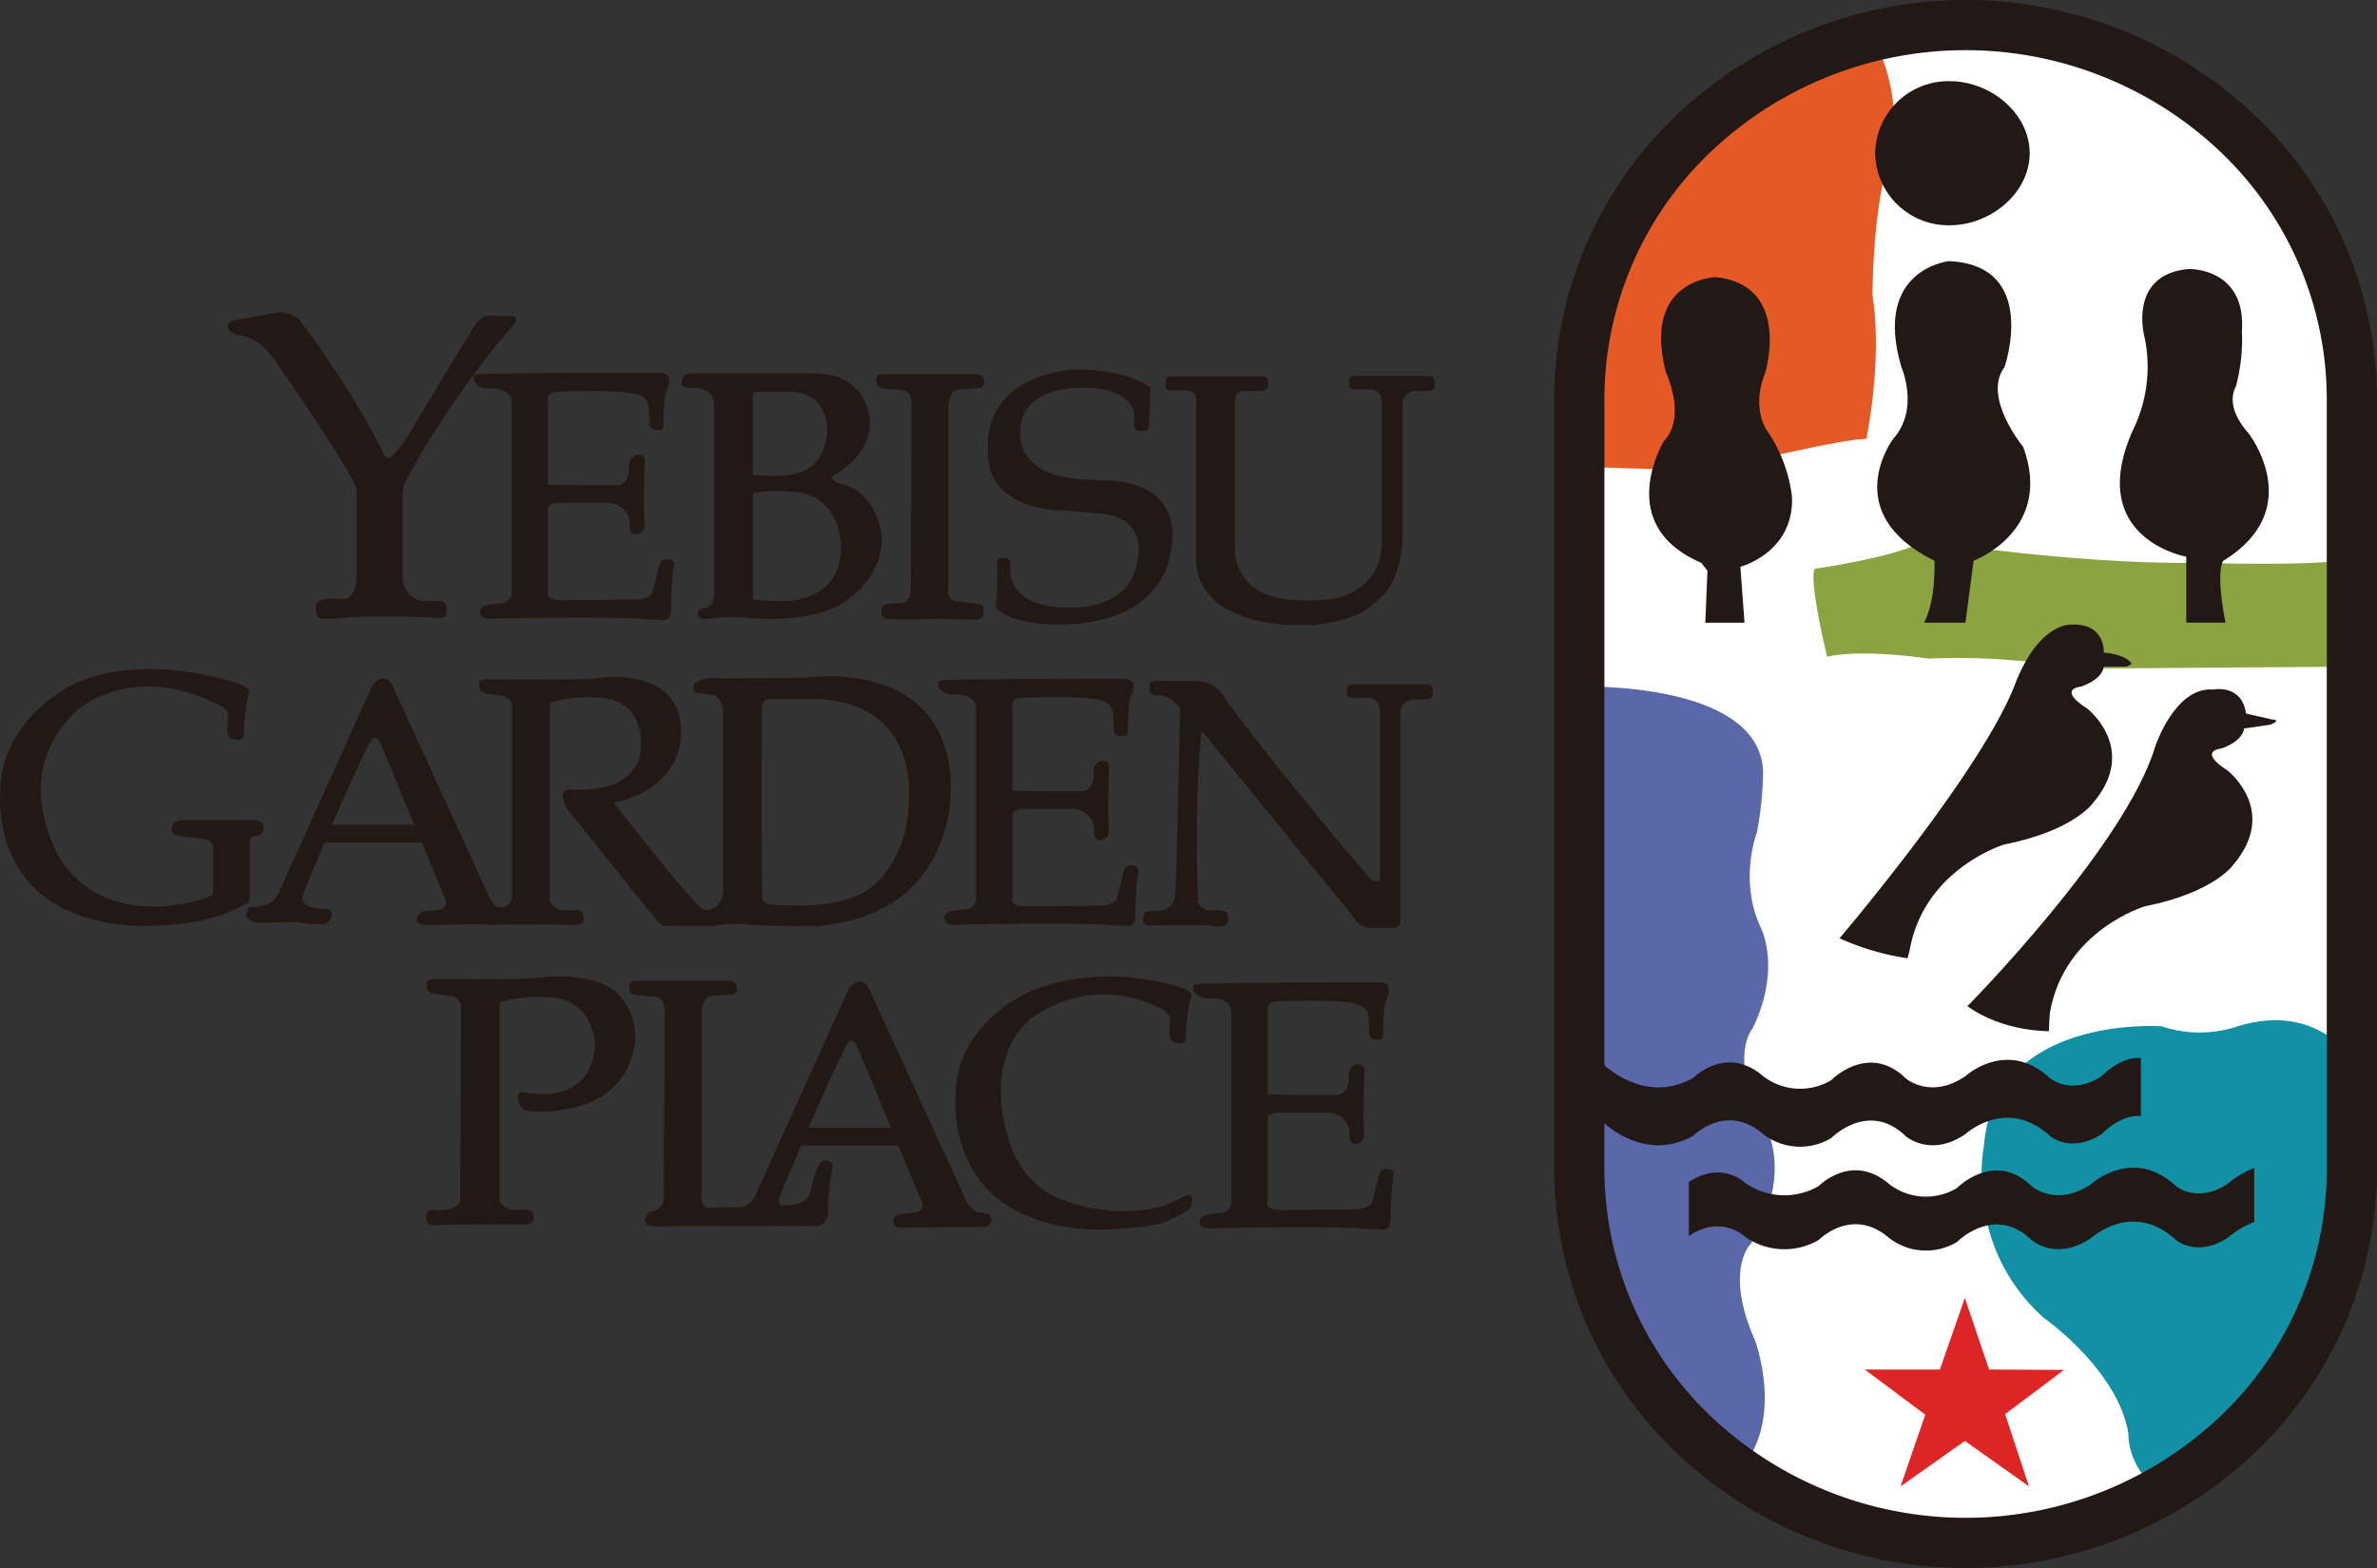 <svg xmlns="http://www.w3.org/2000/svg" xmlns:xlink="http://www.w3.org/1999/xlink" width="404.394" height="266.737" viewBox="0 0 404.394 266.737"><rect x="0" y="0" width="404.394" height="266.737" fill="#333333" stroke="none"/><defs><clipPath id="a"><rect width="404.394" height="266.737" fill="none"/></clipPath></defs><g clip-path="url(#a)"><path d="M202.121,135.243V100.035a2.253,2.253,0,0,1,2.532-2.452h1.691c1.546-.126,1.267-.952,1.267-.952v-.547c0-1.073-.841-1.073-.841-1.073H193.982c-.994,0-.994.8-.994.8v.68c0,1.088,1.7.814,1.7.814h1.96c2.253,0,1.97,2.583,1.97,2.583v27.871s.283,1.635-1.691.269c0,0-14.176-16.44-24.584-30.449a5.418,5.418,0,0,0-5.044-3.124h-6.468s-1.4-.269-1.4.81v.816s.283.821.987.821c0,0,1.266-.41,3.085.952a70.282,70.282,0,0,1,6.887,7.607s19.812,24.346,23.739,29.1a3.417,3.417,0,0,0,3.084,1.9h3.661a1.211,1.211,0,0,0,1.246-1.216" transform="translate(36.129 21.398)" fill="#221815"/><path d="M130.132,95.08s-.137,1.484,2.386,1.758c0,0,3.641-.41,4.066,2.036v32.773s0,1.62-2.117,1.763c0,0-3.216,0-3.216,1.22,0,0-.424,1.363,1.536,1.363,0,0,22.056-.537,27.111.126h1.97s1.828.678,1.828-1.758a60.335,60.335,0,0,1,.416-7.2s.426-1.232-.84-1.232c0,0-1.4-.41-1.692,1.358l-1.12,4.492a3.993,3.993,0,0,1-2.653.958l-12.794.126s-2.664.126-2.25-1.352V99.147s-.552-1.768,1.7-1.768c0,0,11.217-.542,13.6.547a2.256,2.256,0,0,1,1.829,2.308l.146,1.9a1.374,1.374,0,0,0,.983,1.768h.841s.562.136.562-1.358c0,0-.136-4.623.714-5.85,0,0,1.1-2.577-1.418-2.577,0,0-24.3,0-30.752.278,0,0-1.135,0-.84.678" transform="translate(29.478 21.329)" fill="#221815"/><path d="M140.082,110.562s3.09.137,6.746.137h5.332s1.682.136,2.122-2.167v-1.358s.269-1.91,1.8-1.631c0,0,1.13,0,.851,1.358,0,0-.288,8.017,0,10.6a1.485,1.485,0,0,1-1.276,1.5s-1.257.4-1.257-1.363c0,0,.416-3.262-3.362-3.945H142.6a3,3,0,0,0-2.522,1.094Z" transform="translate(31.744 23.911)" fill="#221815"/><path d="M164.848,97.447s-.568,30.586-.861,32.889a2.957,2.957,0,0,1-2.811,2.583h-1.114s-1.4-.262-1.4.821l-.147.689a.987.987,0,0,0,1.124.937s8.706-.264,11.518.141c0,0,1.68.131,1.818-.669V134s.288-1.216-1.544-1.216h-1.541a2.116,2.116,0,0,1-1.97-1.352s-.851-16.861.7-30.186Z" transform="translate(35.921 22.082)" fill="#221815"/><path d="M165.534,137.2s-.147,1.484,2.375,1.753c0,0,3.657-.416,4.082,2.046V173.75s0,1.63-2.106,1.768c0,0-3.232,0-3.232,1.22,0,0-.41,1.363,1.541,1.363,0,0,22.061-.537,27.115.131h1.965s1.823.683,1.823-1.763a58.939,58.939,0,0,1,.426-7.2s.426-1.232-.84-1.232c0,0-1.408-.41-1.682,1.368l-1.13,4.477a4.032,4.032,0,0,1-2.669.963l-12.778.131s-2.674.131-2.248-1.363V141.259s-.573-1.772,1.68-1.772c0,0,11.239-.536,13.63.563a2.255,2.255,0,0,1,1.823,2.3l.126,1.9a1.389,1.389,0,0,0,1.008,1.772h.83s.557.136.557-1.368c0,0-.121-4.608.72-5.85,0,0,1.109-2.578-1.413-2.578,0,0-24.3,0-30.763.285,0,0-1.128,0-.84.683" transform="translate(37.501 30.871)" fill="#221815"/><path d="M175.485,152.681s3.09.137,6.735.137h5.343s1.693.136,2.107-2.174v-1.362s.278-1.9,1.829-1.636c0,0,1.119,0,.84,1.368,0,0-.274,8.017,0,10.6a1.486,1.486,0,0,1-1.266,1.5s-1.267.4-1.267-1.358c0,0,.426-3.271-3.372-3.955h-8.418a3.023,3.023,0,0,0-2.532,1.1Z" transform="translate(39.767 33.452)" fill="#221815"/><path d="M38.673,102.714s-.283,2.031,1.4,2.031a.968.968,0,0,0,1.414-.942,28.477,28.477,0,0,1,.84-6.8s.694-.953-1.96-1.768c0,0-16.429-5.84-28.656.547,0,0-11.664,5.915-11.664,17.938,0,0-1.195,12.237,8.706,18.633,0,0,5.835,4.142,15.6,4.142,0,0,7.36-.076,11.092-1.225a28.373,28.373,0,0,0,6.386-2.548s.633.031.633-1.054v-9.111s-.136-1.352.973-1.352a1.418,1.418,0,0,0,1.423-1.5s.269-1.22-2.106-1.22H31.227s-1.96,0-1.96,1.078c0,0-.572,1.5,1.4,1.641l4.213.542s.973-.137,1.389,1.216v7.48s.157.947-1.11,1.225c0,0-16.292,6.128-24.72-6.254,0,0-9.557-14.683,2.957-25.824,0,0,9.684-8.428,24.564-.28a1.939,1.939,0,0,1,.85,1.505Z" transform="translate(0 21.028)" fill="#221815"/><path d="M102.073,175.005s-1.824-.41-1.672.675c0,0-.714,1.494,1.53,1.91a21.032,21.032,0,0,0,3.373,0,15.458,15.458,0,0,1,5.536-.137h1.768s1.4.675,1.823-.278c0,0,1.125-1.494-.567-1.9,0,0-4.482.13-4.072-2.172,0,0,5.764-14.546,11.107-25.425,0,0,1.266-3.529,2.533.274l10.382,25.014s1.2,1.91-.623,2.44l-1.758.21s-1.9-.142-2.117,1.083c0,0-.557,1.16,1.267,1.3l14.055-.141a1.086,1.086,0,0,0,1.266-1.094s.415-1.292-1.691-1.292c0,0-1.12.207-2.4-1.7L125.248,137.63s-1.125-3.127-3.509-.406l-15.731,34.794a4.067,4.067,0,0,1-2.532,2.577Z" transform="translate(22.727 30.844)" fill="#221815"/><path d="M112.371,156.4h14.874l1.13,2.993h-17.7Z" transform="translate(25.081 35.442)" fill="#221815"/><path d="M35.979,132.993s-1.818-.4-1.682.683c0,0-.709,1.51,1.544,1.92a23.25,23.25,0,0,0,3.373,0,22.043,22.043,0,0,1,5.617.264h1.682s1.4.264,1.813-.673c0,0,1.135-1.51-.547-1.915,0,0-4.5.142-4.082-2.177,0,0,5.764-14.545,11.107-25.414,0,0,1.256-3.535,2.533.278l10.387,25s1.2,1.91-.623,2.457l-1.763.2s-1.9-.126-2.106,1.094c0,0-.563,1.154,1.266,1.292l14.039-.137a1.091,1.091,0,0,0,1.267-1.1s.426-1.276-1.691-1.276c0,0-1.12.191-2.376-1.7L59.155,95.621s-1.125-3.13-3.509-.416L39.909,130s-.694,2.188-2.533,2.583Z" transform="translate(7.748 21.324)" fill="#221815"/><path d="M46.266,114.4H61.151l1.124,2.988H44.584Z" transform="translate(10.103 25.924)" fill="#221815"/><path d="M94.555,147.224c-2.315,13.022-18.046,11.081-18.046,11.081a2,2,0,0,1-1.413-.886l-.415-1.292c-.071-1.363,1.13-.947,1.13-.947l1.321.131c11.031,1.22,10.686-8.362,10.686-8.362s-.081-6.944-6.887-7.881a23.207,23.207,0,0,0-8.843.6.714.714,0,0,0-.5.688v32.56s-.419,1.292,1.824,2.178l2.177.065s1.62-.481,1.758,1.089v.537s.142.886-1.62.821c0,0-9.339-.076-13.969.065,0,0-2.6.547-2.669-.957l.066-.673s-.128-1.013,1.473-.882c0,0,3.8.4,4.285-1.706l.137-32.627a1.889,1.889,0,0,0-1.539-2.036l-3.1-.476s-1.384-.055-1.186-1.292c0,0-.486-1.285,1.546-1.159,0,0,14.322.207,17.7-.269,0,0,11.031-1.423,14.262,4.016a10.235,10.235,0,0,1,1.824,7.612" transform="translate(13.391 30.689)" fill="#221815"/><path d="M70.471,133.066a1.82,1.82,0,0,0,1.606-1.829V98.95c0-1.554-1.691-1.828-1.691-1.828l-2.74-.38c-1.3-.329-1.18-1.251-1.18-1.251s-.491-1.292,1.544-1.154c0,0,15.786.2,19.15-.274,0,0,12.454-1.839,13.572,7.739,0,0,1.829,10.073-10.594,13.341,0,0-.841-.218-.426.6,0,0,12.018,15.427,14.611,17.544,0,0,.84.734,2.3-.218a3.407,3.407,0,0,0,1.337-2.3V99.842s0-2.583-1.889-2.927l-1.753-.2s-1.484.066-1.337-1.018v-.536s1.387-1.439,4.543-1.028c0,0,10.817,0,14.95-.137,0,0,23.627-3.535,24.26,18.284,0,0,1.327,21.949-22.761,24,0,0-7.794.065-11.091-.2a21.06,21.06,0,0,0-6.6.2s-5.9.065-7.936-.076c0,0-.426.35-1.682-.882L81.213,116.074l-.552-1.625a1.246,1.246,0,0,1,1.256-1.418s12.074,1.347,12.074-7.617c0,0,.633-6.934-6.178-7.886a22.992,22.992,0,0,0-8.844.618.687.687,0,0,0-.486.669v32.56s-.426,1.287,1.8,2.182l2.183.061s1.625-.476,1.761,1.089v.552s.137.876-1.62.81c0,0-9.683-.136-14.322,0,0,0-2.457-.065-1.693-.886l2.107-2.041Zm44.1-33.771s-.137,24.943.081,32.08c0,0-.081,1.023,1.316,1.225,0,0,11.047,1.149,16.162-2.177,0,0,7.718-4.417,7.439-16.576,0,0,1.413-16.04-16.439-16.177h-7.212s-1.266-.142-1.347,1.625" transform="translate(15.05 21.252)" fill="#221815"/><path d="M167.953,177.266c-3.723,1.144-11.091,1.225-11.091,1.225-9.77,0-15.6-4.158-15.6-4.158-9.906-6.391-8.711-18.616-8.711-18.616,0-12.039,11.948-17.4,11.948-17.4,12.494-5.768,26.123-1.088,26.123-1.088,2.669.814,1.96,1.763,1.96,1.763a28.444,28.444,0,0,0-.841,6.806c-.131,1.5-1.4.947-1.4.947-1.691,0-1.413-2.041-1.413-2.041l.147-1.9a1.921,1.921,0,0,0-.841-1.494,20.666,20.666,0,0,0-21.986.673s-6.25,3.469-5.965,13.33c0,0-.285,13.862,10.032,17.944a28.953,28.953,0,0,0,16.871,1.423,24.48,24.48,0,0,0,4-1.7s1.534-.952,1.606,0a3.54,3.54,0,0,1-.34,1.9,18.94,18.94,0,0,1-4.006,2.167Z" transform="translate(30.027 30.691)" fill="#221815"/><path d="M87.326,137.174s-.5-1.357,1.747-1.159h14.611s1.622-.2,1.839.821l.131.673s0,.876-1.255.876l-2.883.2s-1.965-.258-1.965,3.342V172.57s-.152,1.981,1.185,2.052c0,0,11.871-.142,14.475-.542,0,0,2.461-.142,2.876-2.178,0,0,.841-4.011,1.763-4.9a.926.926,0,0,1,1.322-.269l.415.2s.426.278.218,1.023c0,0-.906,5.424-.633,7.009,0,0,.07,3.059-2.669,2.791,0,0-22.751,0-26.256.056,0,0-2.263.212-2.263-.952,0,0,0-1.363,1.14-1.622a2.334,2.334,0,0,0,2.035-1.915l.137-32.276s.071-2.248-1.62-2.315l-3.216-.269a1.107,1.107,0,0,1-1.135-1.292" transform="translate(19.778 30.818)" fill="#221815"/><path d="M53.5,73.283V89.059s-.288,2.719-1.97,2.988h-2.8c-2.253.131-2.117,1.22-2.117,1.22v1.094a1.127,1.127,0,0,0,.984,1.083h2.253c6.183-.814,17.685-.136,17.685-.136,1.408,0,1.272-.811,1.272-.811v-.957c-.142-1.494-1.834-1.084-1.834-1.084H64.735a3.888,3.888,0,0,1-3.373-3.54V74.377a5.15,5.15,0,0,1,.841-2.993,152.007,152.007,0,0,1,18.121-26.1c.978-1.22-.567-1.357-.567-1.357H76.384c-1.541-.274-2.669,1.5-2.669,1.5C71.192,49.358,62.2,64.445,62.2,64.445c-2.107,3.13-2.949,3.54-2.949,3.54-.7.411-1.128-.547-1.128-.547C53.633,57.8,44.219,45.154,44.219,45.154a4.534,4.534,0,0,0-4.483-1.777l-7.308,1.368s-2.248.819.563,2.441c0,0,3.373-.274,6.457,4.082,0,0,12.637,18.075,14.05,22.015" transform="translate(7.155 9.81)" fill="#221815"/><path d="M65.718,52.627s-.142,1.494,2.4,1.763c0,0,3.637-.4,4.051,2.036V89.193s0,1.625-2.1,1.772c0,0-3.242,0-3.242,1.216,0,0-.415,1.363,1.55,1.363,0,0,22.051-.542,27.1.142h1.975s1.823.673,1.823-1.779A60.548,60.548,0,0,1,99.7,84.7s.426-1.216-.84-1.216c0,0-1.4-.411-1.677,1.357l-1.125,4.488a4.091,4.091,0,0,1-2.663.947l-12.784.136s-2.674.142-2.259-1.357V56.7s-.557-1.758,1.692-1.758c0,0,11.244-.552,13.63.537a2.261,2.261,0,0,1,1.813,2.32l.141,1.894a1.382,1.382,0,0,0,.992,1.768h.841s.557.137.557-1.358c0,0-.131-4.623.709-5.839,0,0,1.115-2.583-1.408-2.583,0,0-24.294,0-30.767.264,0,0-1.125,0-.83.683" transform="translate(14.881 11.711)" fill="#221815"/><path d="M75.668,68.129s3.09.126,6.735.126h5.349s1.691.137,2.091-2.167V64.731s.288-1.915,1.833-1.636c0,0,1.115,0,.846,1.363,0,0-.283,8.022,0,10.605a1.484,1.484,0,0,1-1.271,1.494s-1.262.4-1.262-1.363c0,0,.426-3.262-3.372-3.945H78.19a2.981,2.981,0,0,0-2.522,1.093Z" transform="translate(17.147 14.292)" fill="#221815"/><path d="M120.973,68.773c-1.55.827-.7,1.084-.7,1.084l.7.552c7.03,1.225,7.587,9.106,7.587,9.106.421,6.659-5.774,10.737-5.774,10.737-5.46,4.351-16.562,3.13-16.562,3.13a28.878,28.878,0,0,0-7.019.136c-1.267.142-1.682-.272-1.682-.272-.994-1.489,1.266-1.631,1.266-1.631,1.539-.547,1.256-2.852,1.256-2.852V57.085c0-3.266-4.072-2.847-4.072-2.847-1.823-.141-1.408-.962-1.408-.962a1.4,1.4,0,0,1,1.408-1.484h21.2c8.721,0,9.278,7.329,9.278,7.329.983,6.117-5.479,9.652-5.479,9.652M106.64,55.722V89.579s-.274.811.851.811l4.2.141s9.987.411,9.987-9.243c0,0,.131-9.111-8.569-9.39a24.055,24.055,0,0,0-7.162.421l-.151-3.4s7.454,1.225,10.675-1.22c0,0,2.816-1.5,2.816-6.66,0,0,0-6.254-6.462-6.117h-5.2s-.992-.137-.992.8" transform="translate(21.42 11.737)" fill="#221815"/><path d="M161.909,60.479v-1.9s-.714-4.21-8.139-4.21c0,0-11.239-.83-11.239,7.6,0,0-.83,6.387,8.428,7.76,0,0,3.925.4,5.759.4,0,0,10.808-.542,11.659,8.159,0,0,1.959,15.5-17.843,16.308,0,0-9.121.541-12.2-2.852a53.02,53.02,0,0,0,.267-7.2s-.131-1.363.841-1.23h.709a1,1,0,0,1,.7,1.093v1.22s-.289,5.982,9.4,6.118c0,0,11.1.958,12.216-8.153,0,0,2.107-7.481-7.03-7.892,0,0-3.783-.4-6.73-.536,0,0-11.937-.278-11.649-9.927,0,0-1.839-12.637,15.022-14.008,0,0,8.422-.128,12.641,3.139,0,0-.147,1.353-.147,3.389l-.147,2.583s.147,1.362-.694,1.362h-1.119s-.846-.136-.709-1.22" transform="translate(31.046 11.608)" fill="#221815"/><path d="M162.227,52.259h16a.728.728,0,0,1,.851.816v.532s.283,1.1-1.4,1.1h-2.268s-1.955-.415-1.955,2.178V81.077s-.987,9.238,11.517,9.238h2.107s11.374.552,11.374-10.189V57.01s.278-2.588-1.965-2.588h-1.98s-1.656.283-1.656-.814v-.675a.849.849,0,0,1,.962-.81h12.789s.84,0,.84,1.078v.542s.278.826-1.256.962h-1.68a2.244,2.244,0,0,0-2.533,2.442V79.709s0,7.891-4.776,11.01c0,0-2.391,3.125-10.691,3.809h-3.079S167,94.67,166.856,83.249V56.883a1.767,1.767,0,0,0-1.824-2.315h-2.1s-1.277.274-1.277-.683v-.811s0-.816.568-.816" transform="translate(36.633 11.812)" fill="#221815"/><path d="M135,90.512a1.593,1.593,0,0,1-1.185-2.051V57.82c0-3.6,1.949-3.343,1.949-3.343l2.907-.193c1.246,0,1.246-.9,1.246-.9l-.147-.664c-.207-1.023-1.823-.826-1.823-.826h-14.6c-2.243-.2-1.757,1.154-1.757,1.154a1.086,1.086,0,0,0,1.109,1.292l3.251.278c1.672.066,1.6,2.315,1.6,2.315l-.131,31.6s.131,2.182-1.672,2.3l-2.117.137s-1.119,0-1.19.957l-.066.821s0,.68,1.12.811c0,0,3.657.131,5.065.076a41.5,41.5,0,0,1,5.262-.076l4.421.131s1.327.076,1.534-1.013V92s.218-.816-.9-1.023Z" transform="translate(27.544 11.756)" fill="#221815"/><path d="M350.48,198.088c0,35.113-29.425,63.591-65.708,63.591-36.3,0-65.723-28.478-65.723-63.591V67.082c0-35.129,29.42-63.6,65.723-63.6,36.283,0,65.708,28.473,65.708,63.6Z" transform="translate(49.639 0.789)" fill="#fff"/><path d="M337.754,147.941s-5.971-9.516-19.322-5.424a20.337,20.337,0,0,1-12.986,0S277,140.471,275.241,162.9c0,0-3.509,17,10.191,29.228,0,0,12.635,8.838,14.393,19.712,0,0-.359,5.429,5.272,9.856,0,0,32.657-12.256,32.657-61.2Z" transform="translate(62.281 32.064)" fill="#1290a4"/><path d="M219.064,95.228s30.9-1.028,31.249,14.606a60.192,60.192,0,0,1-1.049,10.191s-3.176,8.163.7,16.318c0,0,3.5,6.8-1.418,17,0,0-4.215,4.751,1.763,15.968,0,0,5.617,8.15-2.107,20.72,0,0-4.568,4.421.7,16.313,0,0,5.272,13.933-2.821,22.436a63.647,63.647,0,0,1-27.025-52.363Z" transform="translate(49.642 21.576)" fill="#5a68a9"/><path d="M343.038,78.053c-5.283,1.368-25.987.683-25.987.683-20.719.34-46.706-3.742-46.706-3.742-4.223,2.71-18.6,4.772-18.6,4.772-1.07,2.03,2.1,14.945,2.1,14.945,6.321-1.363,17.214.329,17.214.329a115.6,115.6,0,0,1,25.278,1.707l47.044-.335Z" transform="translate(56.998 16.994)" fill="#8ba340"/><path d="M219.41,78.373l21.772.673s22.128-5.439,26.691-5.439c0,0,2.805-13.255,1.048-24.462,0,0,0-15.634,3.166-24.132a30.017,30.017,0,0,0-3.514-20.39s-49.507,10.853-49.507,64.543Z" transform="translate(49.642 1.048)" fill="#e55925"/><path d="M351.268,198.876H347a58.1,58.1,0,0,1-17.954,41.9,63,63,0,0,1-86.995,0,58.1,58.1,0,0,1-17.949-41.9V67.871a58.1,58.1,0,0,1,17.949-41.91,63,63,0,0,1,86.995,0A58.108,58.108,0,0,1,347,67.871V198.876h8.54V67.871a66.677,66.677,0,0,0-20.558-48.038,71.521,71.521,0,0,0-98.866,0,66.672,66.672,0,0,0-20.547,48.038V198.876a66.678,66.678,0,0,0,20.547,48.033,71.534,71.534,0,0,0,98.866,0,66.675,66.675,0,0,0,20.558-48.033Z" transform="translate(48.851 0)" fill="#221815"/><path d="M300.085,93.777s0,2.031-3.864,3.4c0,0-4.224.329,1.059,3.733,0,0,8.771,6.8,1.048,15.973,0,0-3.166,4.751-15.107,7.132,0,0-13.69,4.082-16.152,18.009l-.35,1.363a43.849,43.849,0,0,1-11.582-3.4s24.168-28.352,29.835-43.156c4.047-10.534,9.5-10.2,9.5-10.2,5.966-.339,5.617,4.762,5.617,4.762s3.5.162,4.746,1.863a1.822,1.822,0,0,1-1.424.516Z" transform="translate(57.817 19.629)" fill="#221815"/><path d="M324.5,101.6l-4.568.675s0,2.045-3.86,3.4c0,0-4.223.343,1.049,3.741,0,0,8.783,6.792,1.049,15.958,0,0-3.156,4.776-15.093,7.141,0,0-13.7,4.083-16.151,18.016,0,0-.182,1.69-.182,3.225,0,0-7.724.178-13.868-4.244,0,0,26.869-27.182,31.953-44.178,0,0,3.338-10.189,9.841-9.689,0,0,4.9-1.018,5.606,4.087l4.406,1.007s1.748,0-.182.856" transform="translate(61.837 21.656)" fill="#221815"/><path d="M272.751,35.771c6.994,0,13.614-5.5,13.614-12.26s-6.62-12.253-13.614-12.253a12.467,12.467,0,0,0-12.672,12.253,12.475,12.475,0,0,0,12.672,12.26" transform="translate(58.936 2.551)" fill="#221815"/><path d="M238.29,97.217h6.665l-.7-9.511s9.136-2.381,8.781-11.9A25.1,25.1,0,0,0,248.824,64.6s-2.811-3.737-.354-9.861c0,0,4.568-14.956-8.428-16.3,0,0-12.63.335-8.417,16.3,0,0,3.509,7.475-.354,11.552,0,0-8.776,14.272,6.321,20.735l1.059,1.352-1.059-1.352,1.059,1.352Z" transform="translate(51.833 8.709)" fill="#221815"/><path d="M268.344,97.72h7.03l1.387-10.539s13.7-5.09,8.438-19.367c0,0-7.025-8.488-3.166-13.593,0,0,5.977-17.337-9.476-18.005,0,0-12.991,1.347-8.083,18.005,0,0,3.166,7.141-1.392,12.231,0,0-9.5,12.575,7.02,20.73,0,0,.348,6.462-1.758,10.539" transform="translate(59.001 8.207)" fill="#221815"/><path d="M296.179,64.847a24.517,24.517,0,0,0,2.106-15.639s-3.165-10.879,7.379-11.9c0,0,9.826-.34,9.122,10.539a31.262,31.262,0,0,1-1.044,9.512s-2.107,3.058,2.117,7.825c0,0,10.18,12.909-4.224,21.742,0,0-1.413,1.373.35,10.54h-6.67V86.241s-17.209-3.044-9.136-21.393" transform="translate(66.629 8.455)" fill="#221815"/><path d="M221.919,157.126s7.035,7.648,15.8,2.883c0,0,5.631-5.78,11.952-.34a10.282,10.282,0,0,0,11.593.678s6.311-6.457,12.632-.339c0,0,4.224,3.742,10.191-.34,0,0,7.019-6.452,14.393.34,0,0,3.52,3.048,8.783-.34,0,0,3.155-3.383,6.664-3.059v-9.856c-3.509-.334-6.664,3.064-6.664,3.064-5.262,3.4-8.783.345-8.783.345-7.374-6.808-14.393-.345-14.393-.345-5.966,4.072-10.191.345-10.191.345-6.321-6.123-12.632.329-12.632.329a10.3,10.3,0,0,1-11.593-.673c-6.321-5.439-11.952.345-11.952.345-8.762,4.751-15.8-2.9-15.8-2.9Z" transform="translate(50.289 33.251)" fill="#221815"/><path d="M234.238,173.556c5.612-3.737,9.6.152,9.6.152a11.6,11.6,0,0,0,12.51.521s5.631-5.769,11.952-.339a10.25,10.25,0,0,0,11.573.678s6.331-6.452,12.651-.34c0,0,4.208,3.742,10.18-.339,0,0,7.02-6.458,14.4.339,0,0,3.5,3.059,8.776-.339a16.028,16.028,0,0,1,4.547-2.726v-9.171a15.765,15.765,0,0,0-4.547,2.724c-5.273,3.4-8.776.34-8.776.34-7.38-6.8-14.4-.34-14.4-.34-5.971,4.077-10.18.34-10.18.34-6.321-6.123-12.651.329-12.651.329a10.236,10.236,0,0,1-11.573-.669c-6.321-5.434-11.952.34-11.952.34a11.628,11.628,0,0,1-12.51-.516s-3.989-3.9-9.6-.157Z" transform="translate(53.081 36.699)" fill="#221815"/><path d="M292.525,192.249l-10.008,7.526,4.052,12.287-10.9-7.729-10.94,7.729,4.2-12.2-10.3-7.683h12.789l4.244-12.17,4.128,12.17Z" transform="translate(58.61 40.791)" fill="#de2526"/></g></svg>
